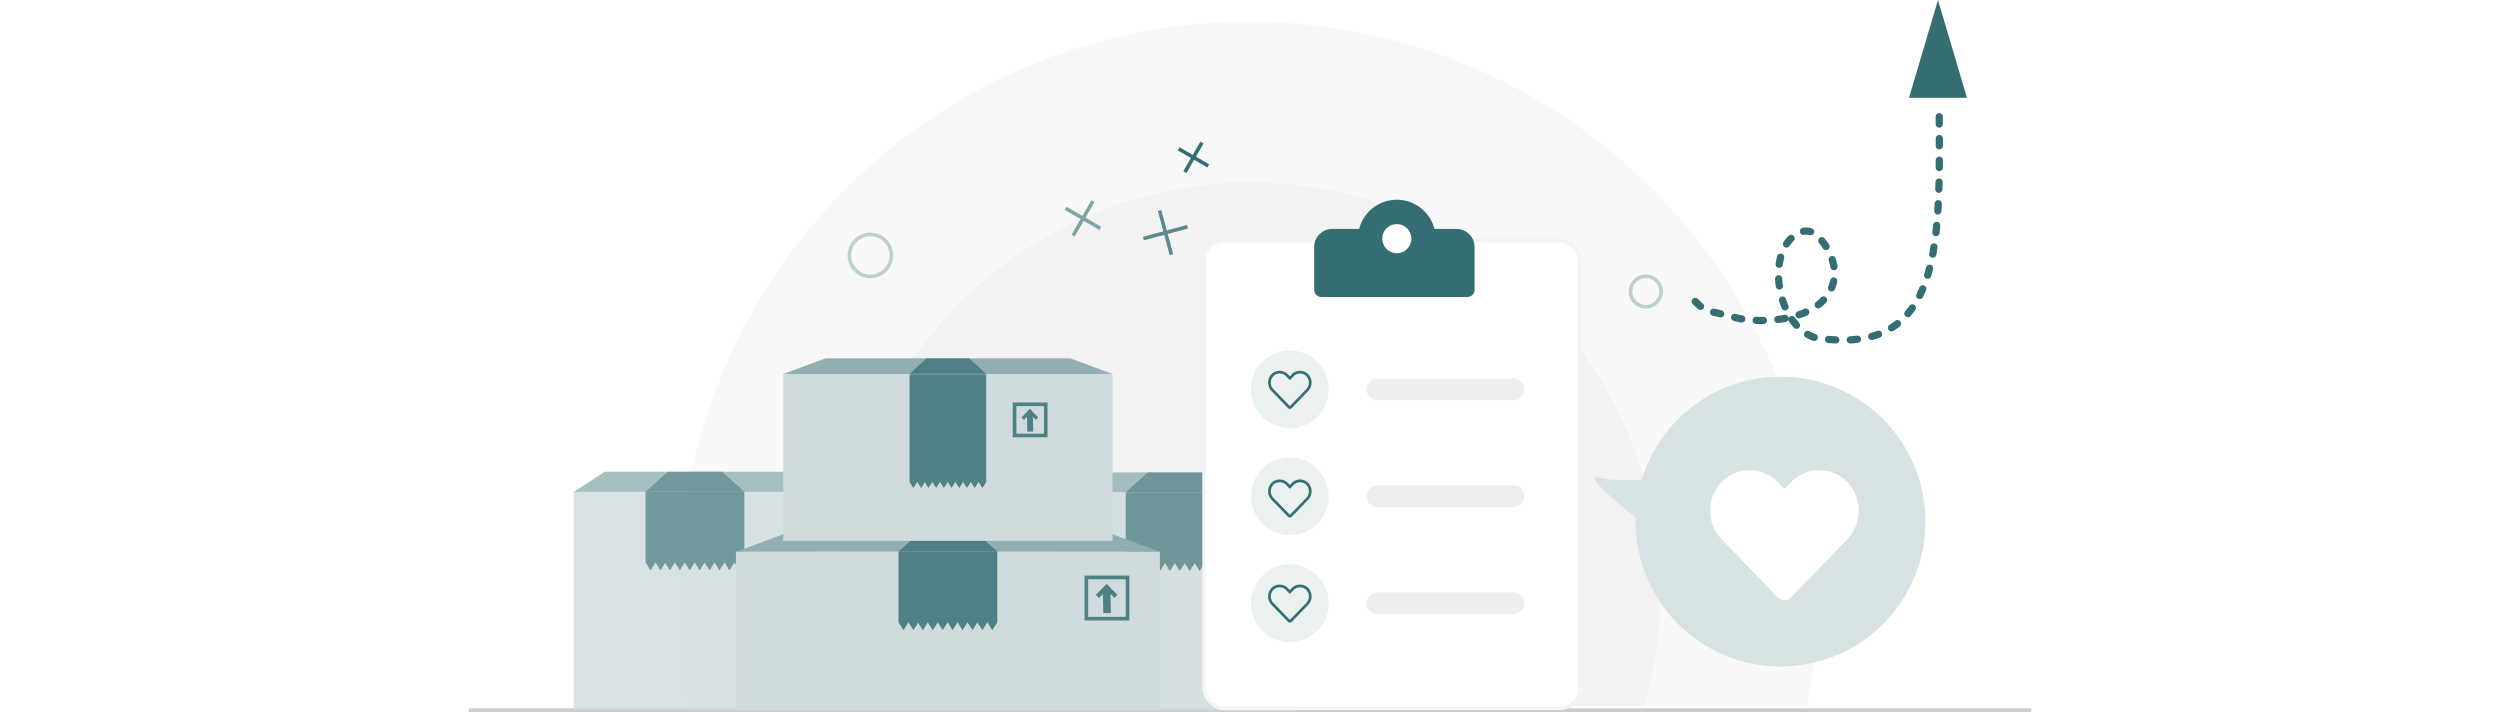 <svg xmlns="http://www.w3.org/2000/svg" xmlns:xlink="http://www.w3.org/1999/xlink" width="690" height="196.5" viewBox="0 0 690 196.5">
  <defs>
    <clipPath id="clip-path">
      <rect id="Rechteck_3540" data-name="Rechteck 3540" width="314.629" height="188.778" transform="translate(0 0)" fill="#fff" stroke="#707070" stroke-width="1"/>
    </clipPath>
    <filter id="Pfad_21250" x="468.999" y="126.771" width="47.001" height="41.876" filterUnits="userSpaceOnUse">
      <feOffset dy="1" input="SourceAlpha"/>
      <feGaussianBlur stdDeviation="1" result="blur"/>
      <feFlood flood-opacity="0.031"/>
      <feComposite operator="in" in2="blur"/>
      <feComposite in="SourceGraphic"/>
    </filter>
  </defs>
  <g id="vdv_Favoritenlist_-_Empty" data-name="vdv Favoritenlist - Empty" transform="translate(-375 -269)">
    <path id="Pfad_16722" data-name="Pfad 16722" d="M0,0H690V196H0Z" transform="translate(375 269)" fill="#fff" opacity="0"/>
    <g id="Gruppe_7072" data-name="Gruppe 7072" transform="translate(-353.648 -213)">
      <g id="Gruppe_maskieren_4025" data-name="Gruppe maskieren 4025" transform="translate(916.333 488)" clip-path="url(#clip-path)">
        <g id="Gruppe_7069" data-name="Gruppe 7069" transform="translate(-0.315 0)">
          <g id="Gruppe_7064" data-name="Gruppe 7064" transform="translate(0 0)">
            <path id="Pfad_13574" data-name="Pfad 13574" d="M157.315,0A157.315,157.315,0,1,1,0,157.315,157.315,157.315,0,0,1,157.315,0Z" fill="#f8f8f8"/>
            <circle id="Ellipse_677" data-name="Ellipse 677" cx="113.267" cy="113.267" r="113.267" transform="translate(44.363 44.362)" fill="#f2f2f2"/>
          </g>
          <g id="Ellipse_700" data-name="Ellipse 700" transform="translate(46.566 58.206)" fill="none" stroke="#346e73" stroke-width="1" opacity="0.3">
            <circle cx="6.293" cy="6.293" r="6.293" stroke="none"/>
            <circle cx="6.293" cy="6.293" r="5.793" fill="none"/>
          </g>
          <g id="Gruppe_7066" data-name="Gruppe 7066" transform="matrix(0.966, -0.259, 0.259, 0.966, 126.602, 53.756)" opacity="0.8">
            <line id="Linie_613" data-name="Linie 613" y2="12.585" transform="translate(6.293)" fill="none" stroke="#346e73" stroke-width="1"/>
            <line id="Linie_614" data-name="Linie 614" x1="12.585" transform="translate(0 6.293)" fill="none" stroke="#346e73" stroke-width="1"/>
          </g>
          <g id="Gruppe_7067" data-name="Gruppe 7067" transform="translate(140.289 30.983) rotate(30)">
            <line id="Linie_613-2" data-name="Linie 613" y2="9.439" transform="translate(4.719 0)" fill="none" stroke="#346e73" stroke-width="1"/>
            <line id="Linie_614-2" data-name="Linie 614" x1="9.439" transform="translate(0 4.719)" fill="none" stroke="#346e73" stroke-width="1"/>
          </g>
          <g id="Gruppe_7068" data-name="Gruppe 7068" transform="translate(109.528 46.755) rotate(30)" opacity="0.6">
            <line id="Linie_613-3" data-name="Linie 613" y2="11.012" transform="translate(5.506 0)" fill="none" stroke="#346e73" stroke-width="1"/>
            <line id="Linie_614-3" data-name="Linie 614" x1="11.012" transform="translate(0 5.506)" fill="none" stroke="#346e73" stroke-width="1"/>
          </g>
          <g id="Ellipse_701" data-name="Ellipse 701" transform="translate(262.155 69.737)" fill="none" stroke="#346e73" stroke-width="1" opacity="0.3">
            <circle cx="4.719" cy="4.719" r="4.719" stroke="none"/>
            <circle cx="4.719" cy="4.719" r="4.219" fill="none"/>
          </g>
        </g>
      </g>
      <rect id="Rechteck_3538" data-name="Rechteck 3538" width="431.296" height="195.5" transform="translate(858 482)" fill="none"/>
      <line id="Linie_615" data-name="Linie 615" x2="431.296" transform="translate(858 678)" fill="none" stroke="#cbcbcb" stroke-width="1"/>
    </g>
    <g id="Gruppe_7817" data-name="Gruppe 7817" transform="translate(533.352 399.205)" opacity="0.8">
      <path id="Pfad_4019" data-name="Pfad 4019" d="M8.578,0h49.75l8.578,5.567H0Z" transform="translate(0 0)" fill="#91afb2"/>
      <rect id="Rechteck_2043" data-name="Rechteck 2043" width="66.906" height="60.228" transform="translate(0 5.566)" fill="#cfdbdc"/>
      <path id="Vereinigungsmenge_51" data-name="Vereinigungsmenge 51" d="M24.523,19.537h2.739l-1.37,2.153Zm-2.739,0h2.739l-1.37,2.153Zm-2.739,0h2.739l-1.37,2.153Zm-2.739,0h2.739l-1.37,2.153Zm-2.739,0h2.739L14.936,21.69Zm-2.739,0h2.739L12.2,21.69Zm-2.739,0h2.739L9.458,21.69Zm-2.675.1-1.3,2.051-1.37-2.153L1.37,21.69,0,19.537H8.088L6.719,21.69ZM0,19.537V0H27.262V19.537Z" transform="translate(19.821 5.505)" fill="#42777c" opacity="0.91"/>
      <g id="Gruppe_4034" data-name="Gruppe 4034" transform="translate(47.083 47.94)">
        <g id="Gruppe_4033" data-name="Gruppe 4033" transform="translate(3.108 2.323)">
          <path id="Pfad_4022" data-name="Pfad 4022" d="M4.209,1.219H0V0H4.209Z" transform="translate(2.996 0) rotate(45)" fill="#4f8084"/>
          <path id="Pfad_4023" data-name="Pfad 4023" d="M4.209,1.219H0V0H4.209Z" transform="translate(3.838 0.875) rotate(135)" fill="#4f8084"/>
          <path id="Linie_341" data-name="Linie 341" d="M-1.837,6.741-2-.012.1-.023.261,6.73Z" transform="translate(3.919 1.278)" fill="#4f8084"/>
        </g>
        <g id="Rechteck_2044" data-name="Rechteck 2044" fill="none" stroke="#4f8084" stroke-width="1">
          <rect width="12.375" height="12.375" stroke="none"/>
          <rect x="0.5" y="0.5" width="11.375" height="11.375" fill="none"/>
        </g>
      </g>
      <g id="Gruppe_7804" data-name="Gruppe 7804" transform="translate(19.821 0)" opacity="0.91">
        <path id="Pfad_17310" data-name="Pfad 17310" d="M6.122,0H21.14l6.122,5.5H0Z" fill="#42777c" opacity="0.91"/>
      </g>
    </g>
    <g id="Gruppe_7807" data-name="Gruppe 7807" transform="translate(665.867 399.377)" opacity="0.8">
      <path id="Pfad_4019-2" data-name="Pfad 4019" d="M8.578,0h49.75l8.578,5.567H0Z" transform="translate(0 0)" fill="#91afb2"/>
      <rect id="Rechteck_2043-2" data-name="Rechteck 2043" width="66.906" height="60.228" transform="translate(0 5.566)" fill="#cfdbdc"/>
      <path id="Vereinigungsmenge_51-2" data-name="Vereinigungsmenge 51" d="M24.523,19.537h2.739l-1.37,2.153Zm-2.739,0h2.739l-1.37,2.153Zm-2.739,0h2.739l-1.37,2.153Zm-2.739,0h2.739l-1.37,2.153Zm-2.739,0h2.739L14.936,21.69Zm-2.739,0h2.739L12.2,21.69Zm-2.739,0h2.739L9.458,21.69Zm-2.675.1-1.3,2.051-1.37-2.153L1.37,21.69,0,19.537H8.088L6.719,21.69ZM0,19.537V0H27.262V19.537Z" transform="translate(19.821 5.505)" fill="#42777c" opacity="0.91"/>
      <g id="Gruppe_7804-2" data-name="Gruppe 7804" transform="translate(19.821 0)" opacity="0.91">
        <path id="Pfad_17310-2" data-name="Pfad 17310" d="M6.122,0H21.14l6.122,5.5H0Z" fill="#42777c" opacity="0.91"/>
      </g>
    </g>
    <g id="Gruppe_7805" data-name="Gruppe 7805" transform="translate(578.118 415.724)">
      <path id="Pfad_4019-3" data-name="Pfad 4019" d="M15,0h87l15,5.567H0Z" transform="translate(0 0)" fill="#91afb2"/>
      <rect id="Rechteck_2043-3" data-name="Rechteck 2043" width="117.003" height="43.709" transform="translate(0 5.567)" fill="#cfdbdc"/>
      <path id="Vereinigungsmenge_51-3" data-name="Vereinigungsmenge 51" d="M24.523,19.537h2.739l-1.37,2.153Zm-2.739,0h2.739l-1.37,2.153Zm-2.739,0h2.739l-1.37,2.153Zm-2.739,0h2.739l-1.37,2.153Zm-2.739,0h2.739L14.936,21.69Zm-2.739,0h2.739L12.2,21.69Zm-2.739,0h2.739L9.458,21.69Zm-2.675.1-1.3,2.051-1.37-2.153L1.37,21.69,0,19.537H8.088L6.719,21.69ZM0,19.537V0H27.262V19.537Z" transform="translate(44.869 5.505)" fill="#42777c" opacity="0.91"/>
      <g id="Gruppe_4034-2" data-name="Gruppe 4034" transform="translate(96.212 12.15)">
        <g id="Gruppe_4033-2" data-name="Gruppe 4033" transform="translate(3.108 2.323)">
          <path id="Pfad_4022-2" data-name="Pfad 4022" d="M4.209,1.219H0V0H4.209Z" transform="translate(2.996 0) rotate(45)" fill="#4f8084"/>
          <path id="Pfad_4023-2" data-name="Pfad 4023" d="M4.209,1.219H0V0H4.209Z" transform="translate(3.838 0.875) rotate(135)" fill="#4f8084"/>
          <path id="Linie_341-2" data-name="Linie 341" d="M-1.837,6.741-2-.012.1-.023.261,6.73Z" transform="translate(3.919 1.278)" fill="#4f8084"/>
        </g>
        <g id="Rechteck_2044-2" data-name="Rechteck 2044" fill="none" stroke="#4f8084" stroke-width="1">
          <rect width="12.375" height="12.375" stroke="none"/>
          <rect x="0.5" y="0.5" width="11.375" height="11.375" fill="none"/>
        </g>
      </g>
      <g id="Gruppe_7804-3" data-name="Gruppe 7804" transform="translate(44.869 0)" opacity="0.91">
        <path id="Pfad_17310-3" data-name="Pfad 17310" d="M6.122,0H21.14l6.122,5.5H0Z" fill="#42777c" opacity="0.91"/>
      </g>
    </g>
    <g id="Gruppe_7806" data-name="Gruppe 7806" transform="translate(591.192 367.897)">
      <path id="Pfad_4019-4" data-name="Pfad 4019" d="M11.648,0H79.205L90.853,4.323H0Z" transform="translate(0 0)" fill="#91afb2"/>
      <rect id="Rechteck_2043-4" data-name="Rechteck 2043" width="90.853" height="46.054" transform="translate(0 4.322)" fill="#cfdbdc"/>
      <path id="Vereinigungsmenge_51-4" data-name="Vereinigungsmenge 51" d="M19.042,29.714h2.127l-1.063,1.672Zm-2.127,0h2.127l-1.063,1.672Zm-2.127,0h2.127l-1.063,1.672Zm-2.127,0L11.6,31.386l-1.064-1.672L9.471,31.386,8.407,29.714,7.344,31.386,6.28,29.714,5.217,31.386,4.2,29.793,3.19,31.386,2.127,29.714H14.789l-1.063,1.672ZM0,29.714H2.127L1.063,31.386Zm0,0V0H21.169V29.714Z" transform="translate(34.841 4.395)" fill="#42777c" opacity="0.91"/>
      <g id="Gruppe_4034-3" data-name="Gruppe 4034" transform="translate(63.322 12.188)">
        <g id="Gruppe_4033-3" data-name="Gruppe 4033" transform="translate(2.413 1.804)">
          <path id="Pfad_4022-3" data-name="Pfad 4022" d="M3.268.946H0V0H3.268Z" transform="translate(2.327 0) rotate(45)" fill="#4f8084"/>
          <path id="Pfad_4023-3" data-name="Pfad 4023" d="M3.268.946H0V0H3.268Z" transform="translate(2.98 0.679) rotate(135)" fill="#4f8084"/>
          <path id="Linie_341-3" data-name="Linie 341" d="M-1.873,5.23-2-.014-.371-.023l.127,5.244Z" transform="translate(3.49 0.997)" fill="#4f8084"/>
        </g>
        <g id="Rechteck_2044-3" data-name="Rechteck 2044" fill="none" stroke="#4f8084" stroke-width="1">
          <rect width="9.609" height="9.609" stroke="none"/>
          <rect x="0.5" y="0.5" width="8.609" height="8.609" fill="none"/>
        </g>
      </g>
      <g id="Gruppe_7804-4" data-name="Gruppe 7804" transform="translate(34.841 0)" opacity="0.91">
        <path id="Pfad_17310-4" data-name="Pfad 17310" d="M4.754,0H16.416l4.754,4.274H0Z" fill="#42777c" opacity="0.91"/>
      </g>
    </g>
    <g id="Gruppe_9125" data-name="Gruppe 9125" transform="translate(13571.854 13482.131)">
      <g id="Rechteck_5056" data-name="Rechteck 5056" transform="translate(-12865 -13147.267)" fill="#fff" stroke="rgba(203,203,203,0.2)" stroke-width="1">
        <rect width="104.646" height="130.136" rx="6" stroke="none"/>
        <rect x="0.5" y="0.5" width="103.646" height="129.136" rx="5.5" fill="none"/>
      </g>
      <g id="Gruppe_9121" data-name="Gruppe 9121" transform="translate(-12834.143 -13158)">
        <path id="Vereinigungsmenge_241" data-name="Vereinigungsmenge 241" d="M2,26.833a2,2,0,0,1-2-2V13.05a5,5,0,0,1,5-5h7.412a10.737,10.737,0,0,1,20.79,0h6.071a5,5,0,0,1,5,5V24.832a2,2,0,0,1-2,2Z" fill="#346e73"/>
        <circle id="Ellipse_687" data-name="Ellipse 687" cx="4.025" cy="4.025" r="4.025" transform="translate(18.783 6.708)" fill="#fff"/>
      </g>
      <g id="Gruppe_9124" data-name="Gruppe 9124" transform="translate(-12851.584 -13116.41)">
        <path id="Pfad_21239" data-name="Pfad 21239" d="M0,0H37.565" transform="translate(34.882 10.733)" fill="none" stroke="#eee" stroke-linecap="round" stroke-width="6"/>
        <circle id="Ellipse_688" data-name="Ellipse 688" cx="10.733" cy="10.733" r="10.733" transform="translate(0 0)" fill="#346e73" opacity="0.1"/>
        <path id="Pfad_21252" data-name="Pfad 21252" d="M10.835-9.03a3.206,3.206,0,0,0-4.373.316L6-8.236l-.462-.476A3.223,3.223,0,0,0,1.165-9.03,3.363,3.363,0,0,0,.933-4.16L5.468.523A.737.737,0,0,0,6,.75a.728.728,0,0,0,.53-.227L11.063-4.16A3.359,3.359,0,0,0,10.835-9.03Zm-.307,4.35L6.009,0,1.472-4.68a2.61,2.61,0,0,1,.18-3.778A2.477,2.477,0,0,1,5-8.189L6-7.155,7-8.189a2.493,2.493,0,0,1,3.347-.27A2.612,2.612,0,0,1,10.528-4.68Z" transform="translate(4.729 15.365)" fill="#346e73"/>
      </g>
      <g id="Gruppe_9123" data-name="Gruppe 9123" transform="translate(-12851.584 -13086.895)">
        <path id="Pfad_21240" data-name="Pfad 21240" d="M0,0H37.565" transform="translate(34.882 10.733)" fill="none" stroke="#eee" stroke-linecap="round" stroke-width="6"/>
        <circle id="Ellipse_689" data-name="Ellipse 689" cx="10.733" cy="10.733" r="10.733" transform="translate(0 0)" fill="#346e73" opacity="0.1"/>
        <path id="Pfad_21251" data-name="Pfad 21251" d="M10.835-9.03a3.206,3.206,0,0,0-4.373.316L6-8.236l-.462-.476A3.223,3.223,0,0,0,1.165-9.03,3.363,3.363,0,0,0,.933-4.16L5.468.523A.737.737,0,0,0,6,.75a.728.728,0,0,0,.53-.227L11.063-4.16A3.359,3.359,0,0,0,10.835-9.03Zm-.307,4.35L6.009,0,1.472-4.68a2.61,2.61,0,0,1,.18-3.778A2.477,2.477,0,0,1,5-8.189L6-7.155,7-8.189a2.493,2.493,0,0,1,3.347-.27A2.612,2.612,0,0,1,10.528-4.68Z" transform="translate(4.729 15.85)" fill="#346e73"/>
      </g>
      <g id="Gruppe_9122" data-name="Gruppe 9122" transform="translate(-12851.584 -13057.38)">
        <path id="Pfad_21241" data-name="Pfad 21241" d="M0,0H37.565" transform="translate(34.882 10.733)" fill="none" stroke="#eee" stroke-linecap="round" stroke-width="6"/>
        <circle id="Ellipse_690" data-name="Ellipse 690" cx="10.733" cy="10.733" r="10.733" fill="#346e73" opacity="0.1"/>
        <path id="Pfad_21253" data-name="Pfad 21253" d="M10.835-9.03a3.206,3.206,0,0,0-4.373.316L6-8.236l-.462-.476A3.223,3.223,0,0,0,1.165-9.03,3.363,3.363,0,0,0,.933-4.16L5.468.523A.737.737,0,0,0,6,.75a.728.728,0,0,0,.53-.227L11.063-4.16A3.359,3.359,0,0,0,10.835-9.03Zm-.307,4.35L6.009,0,1.472-4.68a2.61,2.61,0,0,1,.18-3.778A2.477,2.477,0,0,1,5-8.189L6-7.155,7-8.189a2.493,2.493,0,0,1,3.347-.27A2.612,2.612,0,0,1,10.528-4.68Z" transform="translate(4.729 15.335)" fill="#346e73"/>
      </g>
    </g>
    <g id="Gruppe_9128" data-name="Gruppe 9128" transform="translate(-27.117 -220.135)">
      <g id="Gruppe_6896" data-name="Gruppe 6896" transform="translate(0 144.62)">
        <path id="Pfad_13549" data-name="Pfad 13549" d="M604,1532.364c3.563,3.477,2.353,2.005,10.409,4.3,7.711,2.193,24.948,1.266,27.733-9.549,1.308-5.08-1.781-10.636-4.9-13.224s-7.529.374-9.267,5c-2.881,7.667.567,20.824,9.267,23.524,35.729,5.547,34.288-26.973,34.087-64.047" transform="translate(266 -1104.651)" fill="none" stroke="#346e73" stroke-linecap="round" stroke-width="2" stroke-dasharray="2 4"/>
        <path id="Polygon_32" data-name="Polygon 32" d="M8,0l8,27H0Z" transform="translate(929 344.515)" fill="#346e73"/>
      </g>
    </g>
    <path id="Vereinigungsmenge_242" data-name="Vereinigungsmenge 242" d="M13.277,47.33C9.4,45.375-4.021,38.447,1.186,38.59c3.5.1,8.207-.955,11.558-1.863a39.993,39.993,0,1,1,.534,10.6Z" transform="matrix(0.978, 0.208, -0.208, 0.978, 823.326, 362.864)" fill="#d6e2e3"/>
    <g transform="matrix(1, 0, 0, 1, 375, 269)" filter="url(#Pfad_21250)">
      <path id="Pfad_21250-2" data-name="Pfad 21250" d="M37.02-30.862a10.951,10.951,0,0,0-14.943,1.089L20.5-28.147l-1.578-1.626A10.95,10.95,0,0,0,3.98-30.862a11.5,11.5,0,0,0-.793,16.648l15.5,16a2.51,2.51,0,0,0,3.628,0l15.5-16A11.491,11.491,0,0,0,37.02-30.862Z" transform="translate(472 162.09)" fill="#fff"/>
    </g>
  </g>
</svg>
